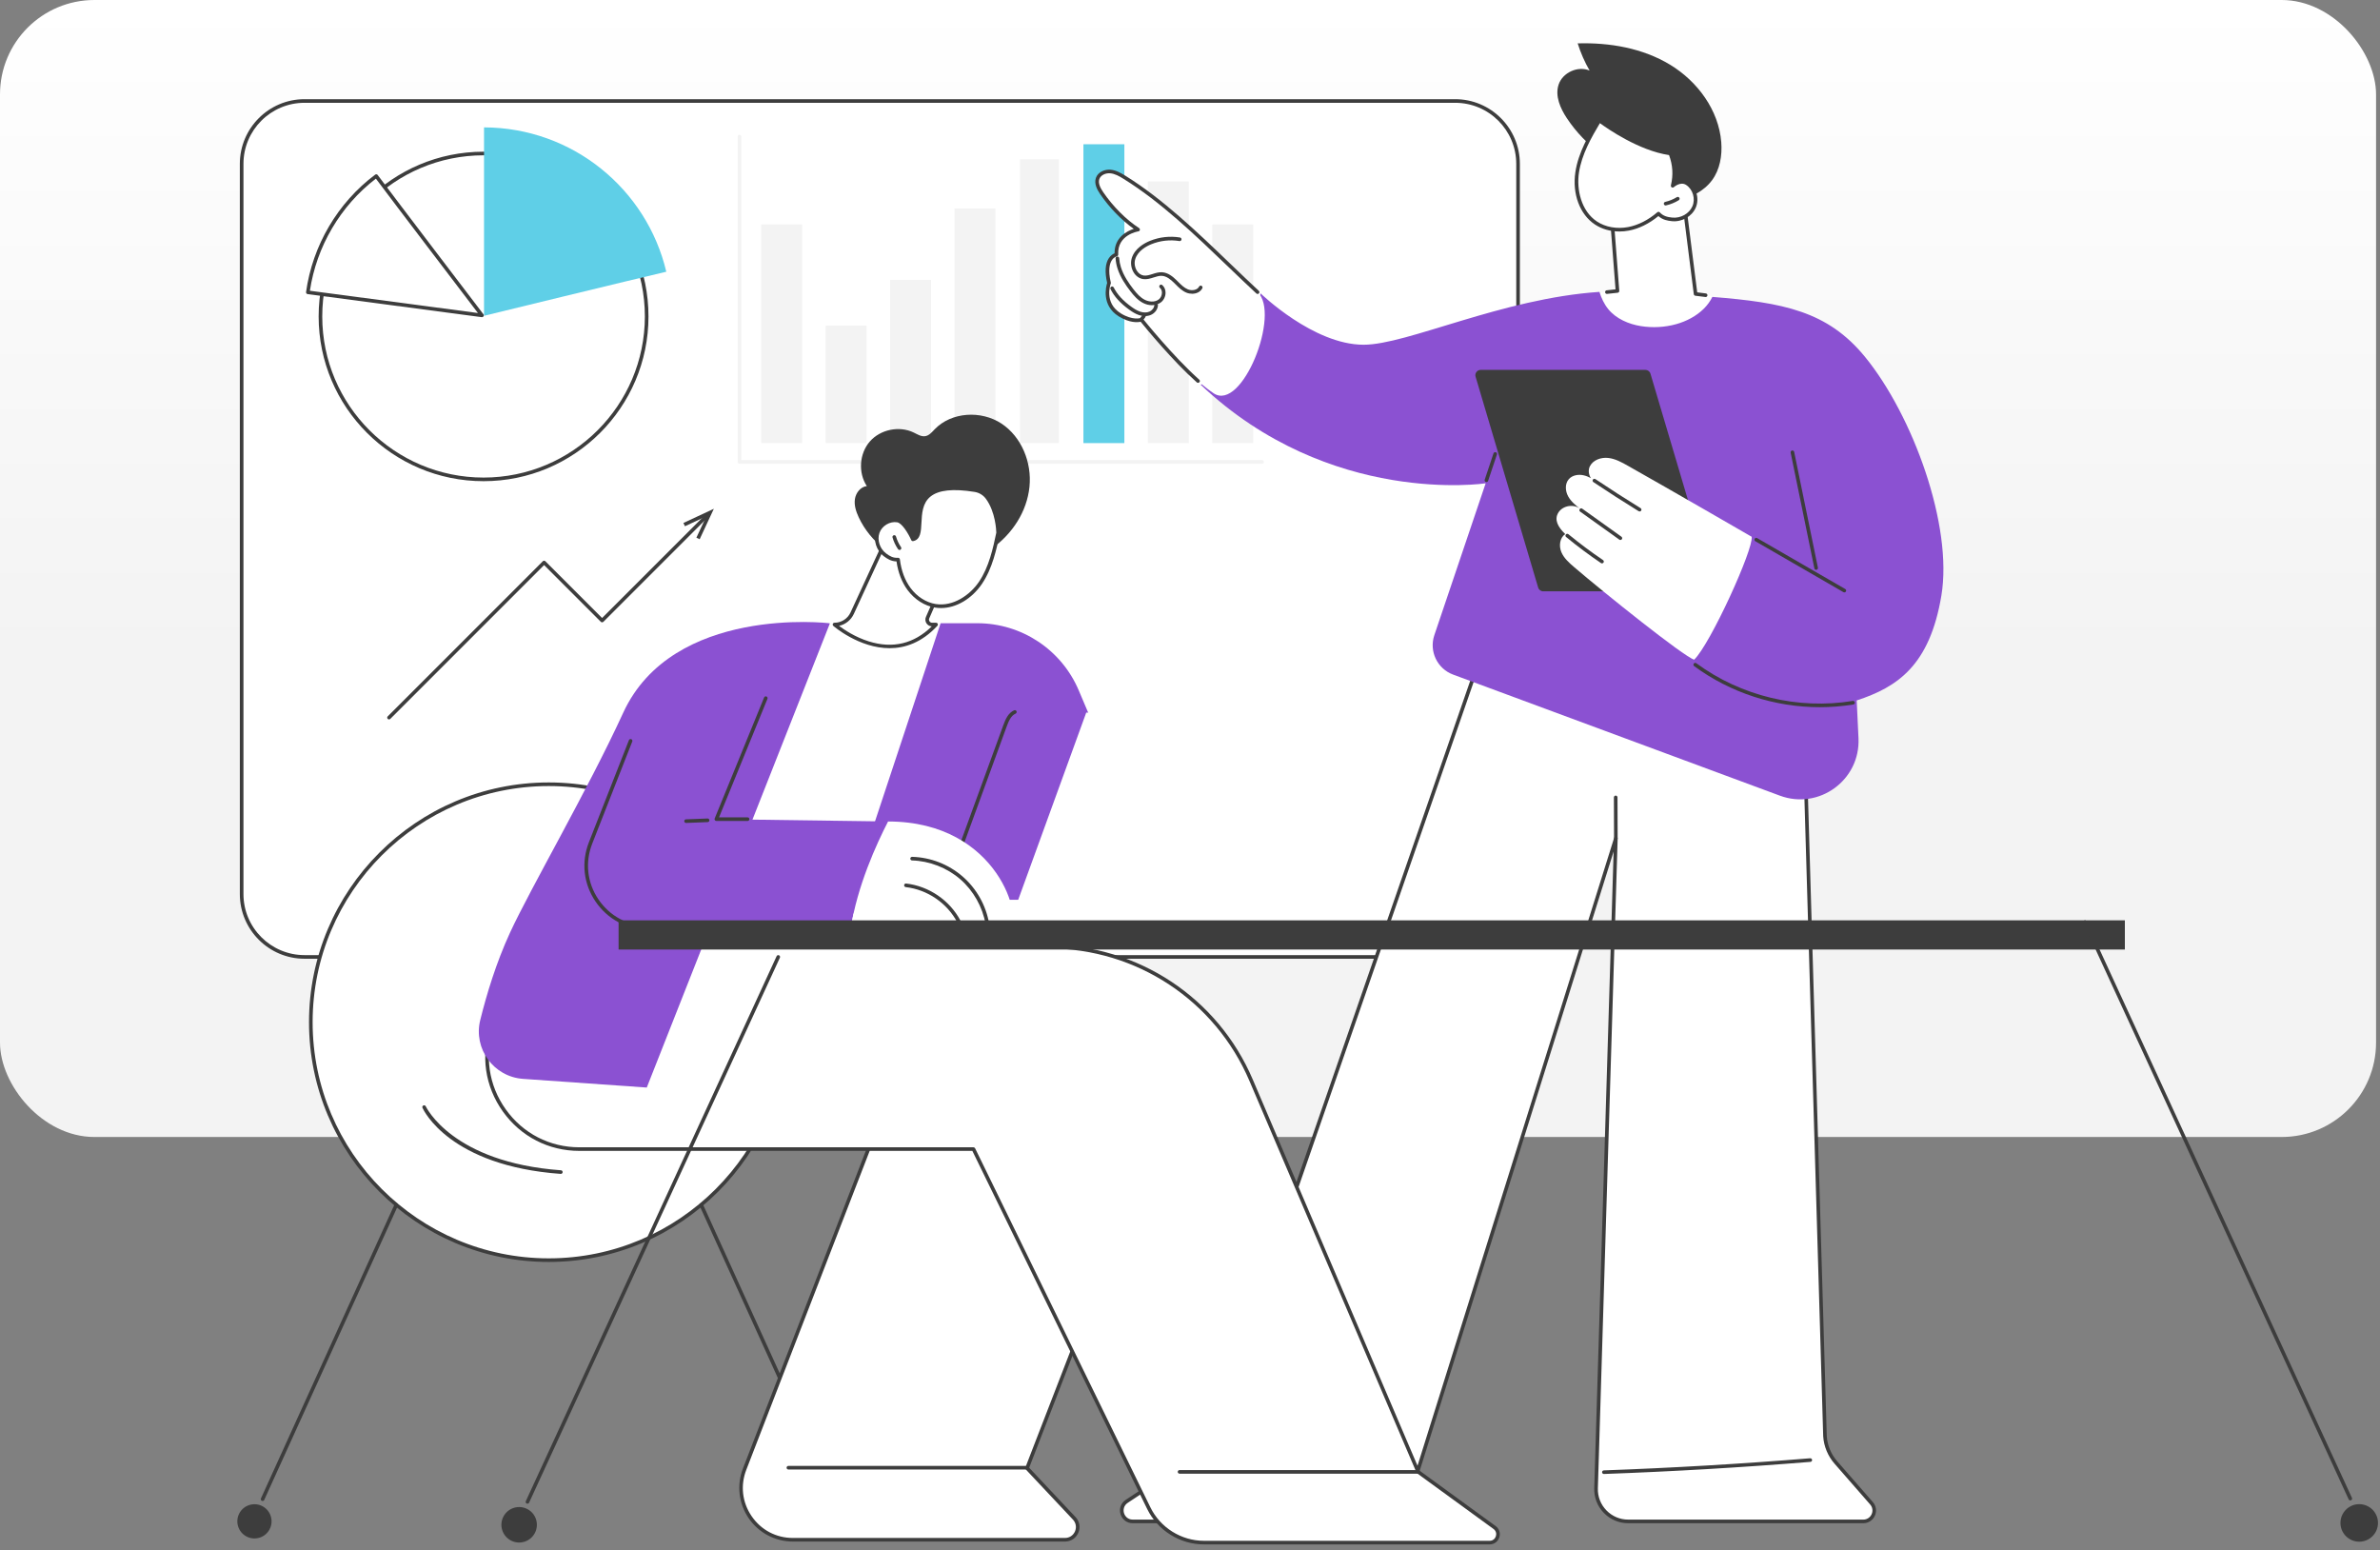 <svg width="605" height="394" viewBox="0 0 605 394" fill="none" xmlns="http://www.w3.org/2000/svg">
<rect x="0" y="0" width="605" height="394" fill="#808080" stroke="none"/>
<rect width="604" height="289" rx="24" fill="url(#paint0_linear_2070_1736)"/>
<path d="M369.907 25.669H77.41C68.583 25.669 61.427 32.825 61.427 41.653V227.248C61.427 236.075 68.583 243.231 77.41 243.231H369.907C378.735 243.231 385.891 236.075 385.891 227.248V41.653C385.891 32.825 378.735 25.669 369.907 25.669Z" fill="white"/>
<path d="M369.909 243.69H77.41C68.344 243.69 60.968 236.314 60.968 227.248V41.651C60.968 32.585 68.344 25.209 77.41 25.209H369.909C378.974 25.209 386.351 32.585 386.351 41.651V227.246C386.351 236.311 378.974 243.688 369.909 243.688V243.69ZM77.41 26.128C68.851 26.128 61.887 33.092 61.887 41.651V227.246C61.887 235.805 68.851 242.769 77.41 242.769H369.909C378.468 242.769 385.432 235.805 385.432 227.246V41.651C385.432 33.092 378.468 26.128 369.909 26.128H77.41Z" fill="#3D3D3D"/>
<path d="M122.921 121.846C145.821 121.846 164.385 103.304 164.385 80.431C164.385 57.559 145.821 39.017 122.921 39.017C100.021 39.017 81.457 57.559 81.457 80.431C81.457 103.304 100.021 121.846 122.921 121.846Z" fill="white"/>
<path d="M122.922 122.306C99.806 122.306 80.999 103.521 80.999 80.432C80.999 57.342 99.806 38.557 122.922 38.557C146.038 38.557 164.845 57.342 164.845 80.432C164.845 103.521 146.038 122.306 122.922 122.306ZM122.922 39.476C100.312 39.476 81.916 57.849 81.916 80.432C81.916 103.014 100.31 121.387 122.922 121.387C145.534 121.387 163.927 103.014 163.927 80.432C163.927 57.849 145.534 39.476 122.922 39.476Z" fill="#3D3D3D"/>
<path d="M169.373 69.068C164.412 48.075 145.56 32.441 123.04 32.377V80.269C123.04 80.269 161.648 70.849 169.373 69.068Z" fill="#5FCFE7"/>
<path d="M95.645 44.759C86.009 51.974 79.862 62.713 78.259 74.297C89.109 75.746 122.527 80.16 122.527 80.16C122.527 80.16 100.053 50.693 95.645 44.757V44.759Z" fill="white"/>
<path d="M122.527 80.621C122.508 80.621 122.488 80.621 122.467 80.617C122.133 80.573 88.923 76.186 78.196 74.754C78.075 74.737 77.965 74.675 77.892 74.577C77.819 74.479 77.785 74.356 77.802 74.237C79.441 62.403 85.844 51.525 95.368 44.392C95.466 44.319 95.587 44.29 95.71 44.305C95.831 44.322 95.939 44.388 96.012 44.484C100.368 50.349 122.667 79.587 122.89 79.883C123.003 80.031 123.015 80.231 122.921 80.392C122.838 80.534 122.686 80.621 122.523 80.621H122.527ZM78.778 73.903C88.79 75.24 115.724 78.799 121.491 79.562C117.803 74.725 100.003 51.371 95.552 45.406C86.544 52.301 80.458 62.642 78.776 73.906L78.778 73.903Z" fill="#3D3D3D"/>
<path d="M320.816 117.865H187.981C187.727 117.865 187.522 117.659 187.522 117.407V34.708C187.522 34.453 187.729 34.249 187.981 34.249C188.233 34.249 188.44 34.453 188.44 34.708V116.948H320.816C321.07 116.948 321.274 117.154 321.274 117.407C321.274 117.659 321.07 117.865 320.816 117.865Z" fill="#F3F3F3"/>
<path d="M203.911 57.057H193.505V112.628H203.911V57.057Z" fill="#F3F3F3"/>
<path d="M220.29 82.769H209.884V112.626H220.29V82.769Z" fill="#F3F3F3"/>
<path d="M236.672 71.149H226.266V112.626H236.672V71.149Z" fill="#F3F3F3"/>
<path d="M253.054 52.974H242.647V112.626H253.054V52.974Z" fill="#F3F3F3"/>
<path d="M269.173 40.496H259.29V112.626H269.173V40.496Z" fill="#F3F3F3"/>
<path d="M285.815 36.666H275.409V112.626H285.815V36.666Z" fill="#5FCFE7"/>
<path d="M302.197 46.129H291.791V112.628H302.197V46.129Z" fill="#F3F3F3"/>
<path d="M318.579 57.057H308.173V112.628H318.579V57.057Z" fill="#F3F3F3"/>
<path d="M163.289 160.956H81.762V194.395H163.289V160.956Z" fill="white"/>
<path d="M98.889 182.861C98.773 182.861 98.654 182.815 98.564 182.725C98.385 182.546 98.385 182.256 98.564 182.077L137.983 142.658C138.162 142.479 138.452 142.479 138.631 142.658L153.053 157.08L179.303 130.83C179.483 130.65 179.772 130.65 179.952 130.83C180.131 131.009 180.131 131.299 179.952 131.478L153.379 158.051C153.205 158.224 152.901 158.224 152.73 158.051L138.308 143.63L99.215 182.723C99.125 182.813 99.008 182.859 98.889 182.859V182.861Z" fill="#3D3D3D"/>
<path d="M177.855 137.058L177.023 136.67L179.565 131.218L174.112 133.759L173.725 132.927L181.462 129.318L177.855 137.058Z" fill="#3D3D3D"/>
<path d="M457.639 151.932L463.911 365.057C464.075 367.52 465.045 369.861 466.669 371.721L475.739 382.102C477.309 383.899 476.033 386.708 473.646 386.708H413.89C409.278 386.708 405.577 382.894 405.719 378.285L410.75 213.095L358.175 380.976C357.107 384.387 353.946 386.708 350.373 386.708H287.94C285.186 386.708 284.11 383.13 286.407 381.612L303.327 370.433C305.324 369.113 306.851 367.19 307.683 364.945L381.787 151.213L457.639 151.932Z" fill="white"/>
<path d="M473.648 387.167H413.892C411.536 387.167 409.335 386.235 407.694 384.544C406.053 382.853 405.19 380.624 405.26 378.27L410.189 216.421L358.613 381.112C357.479 384.734 354.168 387.167 350.373 387.167H287.94C286.477 387.167 285.261 386.262 284.84 384.861C284.419 383.46 284.936 382.036 286.156 381.229L303.075 370.049C305.006 368.773 306.449 366.953 307.254 364.784L381.354 151.061C381.419 150.875 381.592 150.752 381.788 150.752H381.792L457.644 151.471C457.89 151.473 458.09 151.669 458.098 151.917L464.37 365.043C464.526 367.374 465.465 369.644 467.014 371.417L476.083 381.798C476.93 382.767 477.126 384.096 476.594 385.267C476.063 386.439 474.932 387.167 473.646 387.167H473.648ZM410.752 212.637C410.777 212.637 410.804 212.639 410.83 212.643C411.057 212.68 411.219 212.88 411.213 213.11L406.182 378.299C406.117 380.403 406.889 382.394 408.357 383.906C409.822 385.417 411.791 386.249 413.897 386.249H473.652C474.574 386.249 475.383 385.728 475.764 384.89C476.146 384.052 476.006 383.099 475.4 382.405L466.33 372.023C464.649 370.099 463.63 367.637 463.459 365.089L457.198 152.387L382.117 151.676L308.121 365.095C307.245 367.457 305.679 369.432 303.586 370.814L286.666 381.994C285.605 382.697 285.495 383.835 285.724 384.596C285.953 385.357 286.673 386.247 287.944 386.247H350.377C353.768 386.247 356.728 384.073 357.742 380.837L410.317 212.955C410.377 212.762 410.556 212.634 410.754 212.634L410.752 212.637Z" fill="#3D3D3D"/>
<path d="M410.752 213.554C410.5 213.554 410.294 213.349 410.294 213.097L410.254 202.681C410.254 202.426 410.458 202.22 410.711 202.22C410.963 202.22 411.169 202.424 411.169 202.676L411.209 213.093C411.209 213.347 411.005 213.554 410.752 213.554Z" fill="#3D3D3D"/>
<path d="M407.71 374.657C407.464 374.657 407.262 374.461 407.251 374.215C407.241 373.96 407.441 373.748 407.693 373.739C425.12 373.112 442.765 372.078 460.143 370.66C460.389 370.643 460.619 370.827 460.637 371.081C460.656 371.335 460.471 371.556 460.216 371.575C442.825 372.991 425.166 374.029 407.725 374.655C407.718 374.655 407.714 374.655 407.708 374.655L407.71 374.657Z" fill="#3D3D3D"/>
<path d="M357.864 373.758H357.858C341.447 373.525 324.907 372.107 308.694 369.546C308.444 369.507 308.273 369.271 308.312 369.021C308.352 368.771 308.588 368.6 308.838 368.639C325.007 371.194 341.503 372.607 357.873 372.841C358.127 372.845 358.329 373.053 358.325 373.306C358.321 373.556 358.116 373.758 357.866 373.758H357.864Z" fill="#3D3D3D"/>
<path d="M398.33 30.094C396.635 27.546 395.236 24.395 396.207 21.493C397.231 18.428 401.096 16.679 404.076 17.932C402.821 15.747 401.803 13.428 401.048 11.024C409.201 10.789 417.587 12.23 424.559 16.462C431.531 20.695 436.9 27.994 437.546 36.126C437.815 39.508 437.221 43.079 435.205 45.808C433.089 48.675 429.657 50.297 426.2 51.163C421.698 52.286 416.736 52.255 412.635 50.085C409.866 48.621 407.608 46.067 406.63 43.077C406.382 42.318 406.217 41.53 406.155 40.731C406.109 40.156 406.401 39.097 406.18 38.59C405.917 37.99 404.797 37.389 404.303 36.951C403.601 36.328 402.921 35.675 402.27 34.998C400.815 33.484 399.495 31.841 398.332 30.092L398.33 30.094Z" fill="#3D3D3D"/>
<path d="M405.854 30.511C405.735 30.511 405.619 30.465 405.529 30.375C403.73 28.559 402.395 26.301 401.676 23.847C401.605 23.603 401.743 23.349 401.987 23.278C402.235 23.205 402.485 23.347 402.556 23.589C403.233 25.897 404.486 28.021 406.181 29.729C406.361 29.908 406.359 30.2 406.179 30.377C406.09 30.467 405.973 30.511 405.856 30.511H405.854Z" fill="#3D3D3D"/>
<path d="M406.605 74.45L411.167 73.954L409.964 58.383C409.964 58.383 413.752 39.405 428.347 53.577L431.02 74.719L435.311 75.259C435.311 75.259 433.572 85.119 421.321 85.094C410.915 85.071 406.42 81.56 406.603 74.452L406.605 74.45Z" fill="white"/>
<path d="M433.574 75.496C433.555 75.496 433.536 75.496 433.516 75.492L430.963 75.171C430.755 75.146 430.592 74.981 430.565 74.773L427.913 53.792C423.662 49.699 419.98 48.097 416.961 49.038C412.274 50.495 410.587 57.68 410.426 58.41L411.623 73.916C411.642 74.164 411.463 74.381 411.214 74.408L408.527 74.7C408.268 74.723 408.047 74.546 408.02 74.293C407.993 74.041 408.175 73.814 408.427 73.787L410.672 73.543L409.505 58.416C409.501 58.374 409.505 58.333 409.513 58.291C409.582 57.947 411.256 49.851 416.688 48.162C420.078 47.107 424.108 48.819 428.668 53.245C428.743 53.318 428.791 53.414 428.803 53.519L431.433 74.306L433.632 74.583C433.885 74.614 434.062 74.844 434.03 75.096C434.001 75.328 433.803 75.499 433.576 75.499L433.574 75.496Z" fill="#3D3D3D"/>
<path d="M421.591 54.3C419.404 56.175 416.802 57.626 413.971 58.162C411.141 58.697 408.077 58.262 405.677 56.669C401.661 54.004 400.204 48.598 400.913 43.83C401.621 39.063 404.098 34.768 406.565 30.625C406.565 30.625 415.968 37.833 424.604 38.996C425.703 41.799 425.832 44.534 425.194 47.215C425.194 47.215 427.113 45.472 428.874 46.623C430.778 47.866 431.545 50.547 430.628 52.626C429.71 54.707 427.329 55.983 425.067 55.76C423.789 55.633 422.617 55.387 421.587 54.298L421.591 54.3Z" fill="white"/>
<path d="M411.657 58.841C409.378 58.841 407.191 58.226 405.425 57.053C401.586 54.507 399.639 49.29 400.46 43.765C401.209 38.73 403.961 34.107 406.171 30.394C406.238 30.281 406.35 30.202 406.48 30.177C406.609 30.154 406.742 30.183 406.844 30.262C406.938 30.333 416.252 37.41 424.667 38.542C424.832 38.565 424.971 38.673 425.032 38.83C425.978 41.242 426.256 43.723 425.86 46.219C426.683 45.794 427.917 45.45 429.125 46.24C431.224 47.61 432.069 50.497 431.047 52.812C430.067 55.032 427.538 56.465 425.021 56.218C423.925 56.11 422.676 55.908 421.564 54.92C419.219 56.85 416.629 58.126 414.052 58.614C413.25 58.766 412.445 58.841 411.652 58.841H411.657ZM406.701 31.301C404.58 34.868 402.061 39.236 401.369 43.9C400.738 48.141 401.905 53.617 405.931 56.289C408.116 57.739 411.014 58.26 413.885 57.714C416.423 57.232 418.985 55.933 421.291 53.954C421.477 53.794 421.754 53.808 421.923 53.988C422.795 54.911 423.791 55.176 425.115 55.307C427.238 55.516 429.385 54.315 430.209 52.445C431.041 50.562 430.33 48.125 428.624 47.011C427.188 46.073 425.572 47.499 425.503 47.56C425.355 47.693 425.134 47.716 424.961 47.614C424.788 47.512 424.702 47.309 424.748 47.113C425.374 44.48 425.217 41.959 424.273 39.418C416.619 38.281 408.608 32.7 406.698 31.303L406.701 31.301Z" fill="#3D3D3D"/>
<path d="M423.401 52.222C423.193 52.222 423.003 52.078 422.955 51.865C422.899 51.617 423.051 51.371 423.299 51.315C424.346 51.073 425.342 50.668 426.26 50.11C426.477 49.978 426.758 50.047 426.892 50.264C427.023 50.481 426.954 50.764 426.737 50.896C425.736 51.504 424.648 51.947 423.508 52.211C423.472 52.22 423.437 52.224 423.403 52.224L423.401 52.222Z" fill="#3D3D3D"/>
<path d="M377.657 122.845C377.657 122.845 338.086 128.866 305.227 97.796C313.07 93.305 317.889 85.263 320.449 74.573C320.449 74.573 333.839 87.617 346.628 87.625C357.727 87.631 381.725 75.857 406.578 74.191C407.068 75.761 407.77 77.281 408.813 78.564C410.825 81.038 414.036 82.4 417.12 82.89C420.08 83.361 423.193 83.201 426.085 82.394C428.685 81.67 431.218 80.355 433.139 78.439C434.023 77.559 434.744 76.556 435.288 75.467C453.25 76.896 464.559 79.072 474.048 90.659C486.277 105.587 496.468 133.672 493.499 151.403C490.53 169.133 482.38 174.621 471.976 178.036L472.43 187.625C472.935 198.248 462.428 205.936 452.456 202.241L369.39 171.469C365.349 169.972 363.231 165.533 364.611 161.45L377.655 122.847L377.657 122.845Z" fill="#8B51D2"/>
<path d="M377.85 122.534C377.803 122.534 377.752 122.526 377.705 122.511C377.465 122.432 377.333 122.171 377.415 121.931L379.65 115.241C379.731 115.001 379.992 114.87 380.229 114.951C380.469 115.032 380.601 115.291 380.519 115.53L378.284 122.221C378.22 122.413 378.04 122.536 377.848 122.536L377.85 122.534Z" fill="#3D3D3D"/>
<path d="M319.682 74.264C308.665 64.202 298.538 52.935 285.853 45.077C284.735 44.385 283.551 43.705 282.242 43.594C280.932 43.484 279.469 44.111 279.024 45.348C278.574 46.601 279.277 47.954 280.023 49.055C282.369 52.514 285.792 56.092 289.303 58.36C289.303 58.36 283.495 59.25 283.793 64.719C283.793 64.719 280.365 65.328 281.918 71.94C281.918 71.94 279.975 77.115 284.606 80.009C287.936 82.089 290.129 81.264 290.129 81.264C290.129 81.264 301.267 95.202 308.523 99.979C315.779 104.755 325.618 79.683 319.686 74.266L319.682 74.264Z" fill="white"/>
<path d="M304.545 97.308C304.436 97.308 304.328 97.27 304.24 97.193C298.121 91.76 291.182 83.294 289.958 81.783C289.187 81.95 287.135 82.129 284.362 80.396C279.906 77.611 281.166 72.794 281.441 71.915C280.807 69.135 280.949 67.023 281.864 65.632C282.348 64.897 282.94 64.548 283.324 64.388C283.282 60.316 286.503 58.725 288.207 58.168C285.11 55.979 281.962 52.731 279.644 49.309C278.935 48.262 278.053 46.697 278.593 45.189C279.135 43.68 280.867 43.014 282.281 43.133C283.682 43.252 284.933 43.963 286.095 44.682C295.577 50.558 304.405 59.033 312.943 67.23C315.38 69.569 317.682 71.781 319.994 73.924C320.18 74.097 320.19 74.387 320.019 74.573C319.846 74.758 319.554 74.769 319.371 74.596C317.055 72.446 314.751 70.234 312.309 67.891C303.807 59.726 295.014 51.286 285.613 45.462C284.502 44.774 283.405 44.149 282.204 44.047C281.153 43.959 279.837 44.437 279.458 45.498C279.058 46.611 279.806 47.91 280.405 48.792C282.869 52.43 286.291 55.862 289.554 57.97C289.714 58.072 289.793 58.264 289.754 58.452C289.714 58.637 289.564 58.781 289.374 58.81C289.153 58.846 283.98 59.711 284.251 64.69C284.264 64.921 284.101 65.126 283.874 65.168C283.849 65.172 283.155 65.322 282.615 66.164C282.087 66.986 281.616 68.635 282.367 71.829C282.387 71.917 282.381 72.01 282.35 72.094C282.277 72.292 280.603 76.958 284.852 79.614C287.919 81.531 289.952 80.834 289.973 80.828C290.158 80.761 290.367 80.82 290.49 80.972C290.567 81.068 298.206 90.6 304.853 96.503C305.043 96.672 305.06 96.962 304.891 97.151C304.799 97.253 304.674 97.305 304.547 97.305L304.545 97.308Z" fill="#3D3D3D"/>
<path d="M292.827 77.573C292.082 77.573 291.301 77.385 290.569 77.008C289.234 76.32 288.223 75.155 287.333 73.997C286.194 72.521 284.793 70.526 284.061 68.195C283.801 67.363 283.64 66.519 283.584 65.685C283.567 65.432 283.759 65.213 284.011 65.197C284.247 65.19 284.483 65.372 284.499 65.624C284.549 66.387 284.695 67.159 284.935 67.92C285.623 70.113 286.966 72.019 288.058 73.437C289.015 74.677 289.879 75.62 290.988 76.191C292.012 76.716 293.504 76.902 294.539 76.126C295.029 75.759 295.348 75.117 295.366 74.452C295.381 73.912 295.197 73.451 294.847 73.155C294.653 72.993 294.628 72.703 294.793 72.509C294.956 72.315 295.245 72.29 295.439 72.454C296 72.928 296.309 73.666 296.286 74.479C296.259 75.417 295.802 76.331 295.091 76.862C294.461 77.333 293.667 77.571 292.829 77.571L292.827 77.573Z" fill="#3D3D3D"/>
<path d="M303.027 74.663C302.532 74.663 302.038 74.567 301.6 74.388C300.479 73.927 299.63 73.076 298.811 72.254C298.677 72.121 298.544 71.988 298.412 71.856C297.622 71.083 296.563 70.184 295.358 70.111C294.672 70.07 293.992 70.288 293.269 70.518C292.424 70.785 291.553 71.064 290.619 70.937C289.655 70.805 288.805 70.23 288.223 69.317C287.525 68.216 287.324 66.784 287.704 65.583C288.486 63.106 290.925 61.792 292.31 61.229C294.732 60.243 297.378 59.945 299.957 60.366C300.208 60.408 300.379 60.643 300.337 60.893C300.295 61.144 300.057 61.31 299.809 61.273C297.395 60.877 294.92 61.158 292.656 62.08C291.421 62.582 289.249 63.742 288.582 65.86C288.281 66.811 288.442 67.947 288.999 68.827C289.432 69.509 290.05 69.936 290.742 70.03C291.469 70.128 292.207 69.894 292.989 69.646C293.761 69.402 294.553 69.144 295.412 69.2C296.92 69.29 298.15 70.32 299.055 71.206C299.19 71.339 299.326 71.475 299.461 71.61C300.251 72.405 301 73.153 301.951 73.543C302.951 73.954 304.344 73.772 304.818 72.847C304.934 72.621 305.209 72.532 305.435 72.647C305.66 72.761 305.75 73.038 305.635 73.264C305.139 74.233 304.084 74.667 303.027 74.667V74.663Z" fill="#3D3D3D"/>
<path d="M291.063 80.342C290.577 80.342 290.073 80.261 289.568 80.096C288.609 79.785 287.767 79.231 287.07 78.728C284.795 77.089 283.232 75.371 282.289 73.476C282.177 73.249 282.268 72.974 282.496 72.861C282.723 72.749 282.998 72.84 283.111 73.067C283.984 74.825 285.456 76.433 287.606 77.982C288.246 78.443 289.011 78.951 289.849 79.222C290.694 79.496 291.524 79.491 292.185 79.206C292.898 78.899 293.411 78.213 293.436 77.538C293.446 77.283 293.661 77.075 293.911 77.096C294.165 77.106 294.361 77.319 294.353 77.571C294.316 78.605 293.588 79.6 292.545 80.048C292.093 80.242 291.588 80.34 291.059 80.34L291.063 80.342Z" fill="#3D3D3D"/>
<path d="M290.266 81.47C290.15 81.47 290.031 81.424 289.941 81.335C289.762 81.155 289.762 80.865 289.941 80.686C290.181 80.446 290.381 80.154 290.514 79.842C290.615 79.608 290.886 79.502 291.119 79.604C291.353 79.704 291.459 79.975 291.357 80.209C291.175 80.626 290.911 81.013 290.59 81.335C290.5 81.424 290.383 81.47 290.264 81.47H290.266Z" fill="#3D3D3D"/>
<path d="M376.389 94.015H418.254C418.852 94.015 419.38 94.409 419.549 94.983L435.455 148.571C435.711 149.436 435.063 150.306 434.16 150.306H392.296C391.697 150.306 391.17 149.912 391.001 149.338L375.097 95.75C374.84 94.885 375.489 94.015 376.391 94.015H376.389Z" fill="#3D3D3D"/>
<path d="M397.888 135.751C396.088 134.018 394.99 132.133 396.138 130.288C397.287 128.443 400.175 128.011 401.812 129.441C400.598 128.486 399.353 127.494 398.615 126.137C397.877 124.781 397.777 122.953 398.795 121.792C399.689 120.772 401.222 120.516 402.546 120.81C403.2 120.955 403.815 121.212 404.407 121.523C403.832 120.659 403.676 119.44 404.161 118.495C404.993 116.884 407.022 116.195 408.826 116.4C410.627 116.602 412.262 117.513 413.84 118.406C424.402 124.352 445.275 136.432 445.275 136.432C445.824 139.437 434.825 163.633 430.664 167.676C427.97 166.867 407.791 150.7 400.144 144.141C398.861 143.042 397.542 141.876 396.891 140.317C396.241 138.757 396.48 136.689 397.886 135.748L397.888 135.751Z" fill="white"/>
<path d="M416.798 130.008C416.717 130.008 416.634 129.985 416.559 129.94C412.691 127.559 408.817 125.069 405.043 122.54C404.833 122.398 404.776 122.113 404.918 121.904C405.06 121.693 405.346 121.637 405.554 121.779C409.317 124.302 413.181 126.785 417.038 129.16C417.253 129.293 417.322 129.575 417.188 129.792C417.103 129.933 416.951 130.01 416.796 130.01L416.798 130.008Z" fill="#3D3D3D"/>
<path d="M411.907 137.254C411.815 137.254 411.722 137.227 411.64 137.168L401.67 130.04C401.463 129.892 401.416 129.606 401.564 129.4C401.712 129.193 401.997 129.145 402.204 129.293L412.174 136.422C412.38 136.57 412.428 136.856 412.28 137.062C412.191 137.187 412.049 137.254 411.907 137.254Z" fill="#3D3D3D"/>
<path d="M407.233 143.198C407.145 143.198 407.055 143.173 406.976 143.119C403.932 141.059 400.946 138.83 398.104 136.495C397.908 136.334 397.879 136.045 398.042 135.849C398.202 135.653 398.492 135.623 398.688 135.786C401.507 138.102 404.47 140.315 407.491 142.358C407.702 142.5 407.756 142.785 407.614 142.996C407.524 143.127 407.381 143.198 407.233 143.198Z" fill="#3D3D3D"/>
<path d="M462.599 179.754C451.198 179.754 439.906 176.12 430.657 169.315C430.453 169.165 430.409 168.877 430.559 168.673C430.709 168.468 430.997 168.427 431.201 168.575C442.558 176.931 457.053 180.428 470.974 178.161C471.225 178.124 471.46 178.291 471.502 178.541C471.544 178.791 471.373 179.027 471.122 179.068C468.295 179.527 465.443 179.754 462.599 179.754Z" fill="#3D3D3D"/>
<path d="M468.84 150.577C468.763 150.577 468.684 150.558 468.611 150.517L446.21 137.573C445.991 137.446 445.914 137.164 446.041 136.945C446.168 136.724 446.45 136.649 446.668 136.776L469.07 149.72C469.289 149.847 469.366 150.129 469.238 150.348C469.153 150.496 468.999 150.577 468.84 150.577Z" fill="#3D3D3D"/>
<path d="M461.664 144.833C461.451 144.833 461.259 144.683 461.215 144.466L455.186 115.051C455.133 114.803 455.294 114.559 455.542 114.509C455.792 114.459 456.032 114.617 456.084 114.865L462.114 144.28C462.166 144.528 462.006 144.772 461.757 144.822C461.726 144.829 461.695 144.833 461.664 144.833Z" fill="#3D3D3D"/>
<path d="M139.491 320.301C172.894 320.301 199.972 293.223 199.972 259.82C199.972 226.417 172.894 199.339 139.491 199.339C106.088 199.339 79.01 226.417 79.01 259.82C79.01 293.223 106.088 320.301 139.491 320.301Z" fill="white"/>
<path d="M139.491 320.76C105.889 320.76 78.551 293.422 78.551 259.82C78.551 226.218 105.887 198.88 139.491 198.88C173.095 198.88 200.431 226.216 200.431 259.82C200.431 293.424 173.093 320.76 139.491 320.76ZM139.491 199.799C106.396 199.799 79.47 226.725 79.47 259.82C79.47 292.915 106.396 319.843 139.491 319.843C172.586 319.843 199.513 292.917 199.513 259.82C199.513 226.723 172.588 199.799 139.491 199.799Z" fill="#3D3D3D"/>
<path d="M142.567 298.378C142.556 298.378 142.544 298.378 142.533 298.378C114.307 296.334 107.664 282.192 107.395 281.589C107.293 281.358 107.395 281.087 107.626 280.983C107.858 280.878 108.129 280.983 108.233 281.212C108.298 281.354 114.97 295.459 142.6 297.46C142.852 297.479 143.042 297.698 143.025 297.95C143.009 298.192 142.806 298.376 142.569 298.376L142.567 298.378Z" fill="#3D3D3D"/>
<path d="M66.75 381.519C66.688 381.519 66.623 381.506 66.56 381.477C66.329 381.373 66.227 381.099 66.333 380.868L100.323 306.065C100.427 305.836 100.698 305.731 100.931 305.838C101.163 305.942 101.265 306.215 101.159 306.446L67.169 381.25C67.092 381.419 66.925 381.519 66.75 381.519Z" fill="#3D3D3D"/>
<path d="M66.347 390.709C68.566 389.79 69.62 387.246 68.701 385.026C67.782 382.807 65.237 381.753 63.018 382.673C60.799 383.592 59.745 386.136 60.664 388.355C61.584 390.574 64.128 391.628 66.347 390.709Z" fill="#3D3D3D"/>
<path d="M212.234 381.519C212.059 381.519 211.893 381.419 211.815 381.25L177.828 306.446C177.724 306.215 177.826 305.944 178.055 305.838C178.289 305.731 178.558 305.836 178.664 306.065L212.651 380.868C212.756 381.099 212.654 381.371 212.424 381.477C212.362 381.506 212.297 381.519 212.234 381.519Z" fill="#3D3D3D"/>
<path d="M215.286 390.936C217.624 390.384 219.072 388.041 218.52 385.704C217.968 383.366 215.625 381.918 213.288 382.47C210.95 383.021 209.502 385.364 210.054 387.702C210.606 390.04 212.948 391.487 215.286 390.936Z" fill="#3D3D3D"/>
<path d="M270.718 391.372H201.561C192.305 391.372 185.934 382.077 189.274 373.446L228.14 272.98H299.837L261.077 373.168L273.072 385.926C275.011 387.991 273.549 391.372 270.716 391.372H270.718Z" fill="white"/>
<path d="M270.72 391.831H201.564C197.066 391.831 192.861 389.617 190.319 385.905C187.775 382.194 187.227 377.474 188.849 373.279L227.716 272.813C227.784 272.636 227.953 272.52 228.143 272.52H299.839C299.992 272.52 300.133 272.595 300.219 272.72C300.304 272.845 300.323 273.003 300.269 273.145L261.613 373.062L273.408 385.609C274.434 386.7 274.701 388.23 274.107 389.602C273.512 390.976 272.213 391.829 270.718 391.829L270.72 391.831ZM228.458 273.441L189.704 373.612C188.167 377.584 188.668 381.875 191.074 385.388C193.482 388.902 197.304 390.916 201.561 390.916H270.718C271.842 390.916 272.818 390.273 273.264 389.243C273.71 388.211 273.508 387.063 272.739 386.243L260.744 373.485C260.623 373.356 260.587 373.17 260.65 373.006L299.168 273.443H228.456L228.458 273.441Z" fill="#3D3D3D"/>
<path d="M260.943 373.518H200.41C200.156 373.518 199.951 373.312 199.951 373.06C199.951 372.807 200.158 372.601 200.41 372.601H260.943C261.198 372.601 261.402 372.805 261.402 373.06C261.402 373.314 261.198 373.518 260.943 373.518Z" fill="#3D3D3D"/>
<path d="M132.127 240.63L125.113 260.99C119.867 276.214 131.178 292.075 147.281 292.075H247.462L292.025 383.345C294.639 388.697 300.075 392.094 306.032 392.094H378.669C380.722 392.094 381.579 389.464 379.918 388.255L360.5 374.117L318.037 274.569C309.257 253.986 289.039 240.63 266.663 240.63H132.127Z" fill="white"/>
<path d="M378.668 392.552H306.031C299.943 392.552 294.282 389.018 291.611 383.545L247.174 292.533H147.28C139.455 292.533 132.36 288.878 127.817 282.509C123.273 276.137 122.129 268.239 124.677 260.839L131.69 240.479C131.755 240.294 131.928 240.171 132.124 240.171H266.66C289.259 240.171 309.59 253.602 318.457 274.39L360.872 373.821L380.188 387.884C381.107 388.555 381.474 389.688 381.122 390.77C380.769 391.852 379.806 392.552 378.668 392.552ZM132.454 241.09L125.546 261.142C123.094 268.256 124.195 275.851 128.565 281.977C132.935 288.105 139.757 291.618 147.282 291.618H247.464C247.639 291.618 247.799 291.718 247.876 291.877L292.439 383.145C294.958 388.303 300.293 391.635 306.033 391.635H378.67C379.56 391.635 380.071 391.041 380.25 390.486C380.43 389.931 380.367 389.152 379.648 388.628L360.23 374.49C360.164 374.442 360.111 374.375 360.078 374.298L317.613 274.75C308.892 254.303 288.89 241.09 266.66 241.09H132.454Z" fill="#3D3D3D"/>
<path d="M360.502 374.576H299.841C299.587 374.576 299.383 374.369 299.383 374.117C299.383 373.865 299.587 373.658 299.841 373.658H360.502C360.757 373.658 360.961 373.863 360.961 374.117C360.961 374.371 360.757 374.576 360.502 374.576Z" fill="#3D3D3D"/>
<path d="M237.177 174.627L239.762 158.441H210.962L174.404 232.058L219.102 230.547L237.177 174.627Z" fill="white"/>
<path d="M174.403 232.517C174.247 232.517 174.101 232.438 174.018 232.306C173.93 232.171 173.92 231.998 173.993 231.854L210.551 158.237C210.628 158.081 210.789 157.983 210.962 157.983H239.762C239.897 157.983 240.024 158.041 240.112 158.143C240.199 158.245 240.237 158.381 240.216 158.514L237.629 174.7C237.625 174.723 237.62 174.746 237.612 174.769L219.539 230.688C219.481 230.872 219.312 230.999 219.118 231.005L174.418 232.517C174.418 232.517 174.408 232.517 174.401 232.517H174.403ZM211.247 158.902L175.156 231.574L218.766 230.1L236.728 174.521L239.224 158.902H211.245H211.247Z" fill="white"/>
<path d="M239.109 158.412H248.444C259.677 158.412 269.823 165.128 274.212 175.467L298.291 232.2H214.671L239.109 158.412Z" fill="#8B51D2"/>
<path d="M242.708 219.938C242.656 219.938 242.601 219.93 242.551 219.911C242.314 219.823 242.191 219.561 242.278 219.323L255.032 184.36C255.603 182.796 256.285 181.213 257.793 180.546C258.024 180.442 258.295 180.546 258.399 180.78C258.502 181.011 258.399 181.282 258.166 181.387C256.988 181.908 256.4 183.298 255.897 184.675L243.144 219.638C243.075 219.823 242.9 219.94 242.712 219.94L242.708 219.938Z" fill="#3D3D3D"/>
<path d="M210.962 158.441L164.41 276.429L132.965 274.225C125.482 273.702 120.277 266.556 122.079 259.276C123.705 252.704 126.143 244.662 129.635 237.087C134.847 225.784 149.344 200.933 158.41 181.189C170.982 153.804 210.547 158.333 210.96 158.441H210.962Z" fill="#8B51D2"/>
<path d="M315.599 235.163H256.481L276.124 181.124H335.242L315.599 235.163Z" fill="white"/>
<path d="M238.611 228.708H318.16L315.6 235.634H235.63L238.611 228.708Z" fill="white"/>
<path d="M182.097 208.21L194.661 177.452L160.297 188.305L150.126 214.248C146.081 224.567 153.641 235.734 164.723 235.811C180.888 235.924 200.991 236.042 216.262 236.026C217.884 225.238 222.842 214.438 225.747 208.802C203.46 208.479 182.097 208.208 182.097 208.208V208.21Z" fill="#8B51D2"/>
<path d="M190.037 208.671H182.097C181.945 208.671 181.801 208.594 181.716 208.468C181.63 208.343 181.614 208.181 181.672 208.039L194.236 177.281C194.332 177.046 194.599 176.935 194.835 177.029C195.07 177.125 195.183 177.394 195.087 177.627L182.781 207.753H190.037C190.291 207.753 190.496 207.96 190.496 208.212C190.496 208.464 190.289 208.671 190.037 208.671Z" fill="#3D3D3D"/>
<path d="M213.429 236.489C197.965 236.489 178.409 236.368 164.722 236.272C159.286 236.234 154.422 233.632 151.373 229.131C148.325 224.629 147.716 219.144 149.699 214.083L159.87 188.14C159.961 187.902 160.228 187.787 160.464 187.879C160.7 187.971 160.816 188.238 160.725 188.473L150.554 214.417C148.682 219.194 149.257 224.367 152.132 228.616C155.008 232.863 159.599 235.319 164.726 235.354C179.264 235.455 200.423 235.584 216.26 235.569C216.515 235.569 216.719 235.774 216.719 236.028C216.719 236.282 216.515 236.487 216.26 236.487C215.333 236.487 214.388 236.487 213.427 236.487L213.429 236.489Z" fill="#3D3D3D"/>
<path d="M225.749 208.804C222.845 214.44 217.887 225.24 216.265 236.028C228.8 236.015 255.312 235.909 256.482 235.634C260.256 234.744 254.282 208.804 225.749 208.804Z" fill="white"/>
<path d="M174.401 209.175C174.155 209.175 173.953 208.981 173.943 208.733C173.932 208.479 174.13 208.266 174.383 208.256L179.856 208.043C180.106 208.037 180.323 208.231 180.333 208.483C180.344 208.737 180.146 208.95 179.893 208.961L174.42 209.173C174.42 209.173 174.408 209.173 174.401 209.173V209.175Z" fill="#3D3D3D"/>
<path d="M250.98 235.265C250.761 235.265 250.567 235.108 250.527 234.883C249.772 230.522 247.42 226.36 244.074 223.462C240.728 220.564 236.272 218.831 231.848 218.706C231.593 218.7 231.395 218.487 231.402 218.235C231.408 217.982 231.614 217.782 231.873 217.788C236.574 217.922 241.12 219.69 244.675 222.767C248.229 225.847 250.629 230.094 251.432 234.727C251.476 234.977 251.307 235.215 251.059 235.259C251.032 235.263 251.007 235.265 250.98 235.265Z" fill="#3D3D3D"/>
<path d="M243.746 234.675C243.582 234.675 243.423 234.585 243.34 234.431C240.756 229.537 235.736 226.11 230.238 225.484C229.985 225.455 229.804 225.228 229.833 224.977C229.862 224.725 230.083 224.537 230.34 224.573C236.136 225.23 241.428 228.843 244.153 234.003C244.272 234.228 244.184 234.506 243.961 234.625C243.892 234.66 243.819 234.677 243.746 234.677V234.675Z" fill="#3D3D3D"/>
<path d="M261.696 123.701C262.322 117.58 259.703 111.041 254.564 107.657C249.424 104.273 241.881 104.676 237.607 109.102C236.908 109.826 236.212 110.689 235.219 110.86C234.187 111.037 233.218 110.401 232.275 109.945C228.608 108.168 223.81 109.14 221.125 112.205C218.439 115.27 218.106 120.155 220.349 123.555C218.752 123.728 217.557 125.265 217.322 126.854C217.086 128.443 217.614 130.048 218.295 131.503C221.239 137.798 227.346 142.512 234.181 143.771C246.718 146.08 260.385 136.549 261.699 123.699L261.696 123.701Z" fill="#3D3D3D"/>
<path d="M237.948 158.746H236.945C236.042 158.746 235.436 157.82 235.796 156.992L239.733 147.956C239.733 147.956 241.834 129.913 224.704 138.348L216.623 155.873C215.816 157.624 214.062 158.746 212.134 158.746C212.134 158.746 226.312 171.297 237.948 158.746Z" fill="white"/>
<path d="M226.132 164.755C218.361 164.755 211.925 159.175 211.829 159.09C211.687 158.963 211.637 158.762 211.704 158.583C211.771 158.404 211.942 158.287 212.134 158.287C213.877 158.287 215.476 157.263 216.205 155.681L224.287 138.156C224.331 138.061 224.406 137.983 224.502 137.938C229.862 135.298 233.968 134.935 236.699 136.864C241.073 139.952 240.227 147.683 240.189 148.01C240.183 148.056 240.172 148.1 240.154 148.142L236.217 157.178C236.109 157.428 236.132 157.701 236.282 157.928C236.432 158.156 236.674 158.287 236.945 158.287H237.95C238.133 158.287 238.298 158.395 238.371 158.562C238.444 158.729 238.411 158.925 238.288 159.059C234.326 163.333 230.06 164.755 226.134 164.755H226.132ZM213.287 159.079C214.615 160.078 217.388 161.944 220.84 163.024C226.943 164.93 232.327 163.645 236.861 159.204C236.313 159.179 235.813 158.894 235.51 158.433C235.193 157.949 235.141 157.343 235.373 156.811L239.282 147.839C239.353 147.097 239.899 140.246 236.165 137.612C233.753 135.913 230.014 136.274 225.05 138.69L217.037 156.064C216.322 157.616 214.915 158.721 213.284 159.079H213.287Z" fill="#3D3D3D"/>
<path d="M228.297 142.233C228.616 144.918 229.492 147.574 231.105 149.743C232.719 151.911 235.113 153.558 237.781 153.984C242.25 154.697 246.693 151.888 249.232 148.144C251.772 144.401 252.791 139.858 253.721 135.431C253.721 135.431 253.704 130.202 250.988 126.506C250.223 125.465 249.074 124.777 247.798 124.571C227.809 121.366 236.758 136.126 232.06 137.083C232.06 137.083 230.092 132.623 228.145 132.298C226.039 131.945 223.806 133.309 223.118 135.329C222.43 137.35 223.262 139.745 224.965 141.028C225.928 141.753 226.896 142.326 228.297 142.231V142.233Z" fill="white"/>
<path d="M239.187 154.553C238.691 154.553 238.199 154.515 237.711 154.436C235.055 154.013 232.513 152.401 230.737 150.016C229.269 148.044 228.291 145.521 227.895 142.7C226.504 142.67 225.516 142.018 224.69 141.397C222.789 139.964 221.944 137.352 222.684 135.183C223.454 132.923 225.885 131.457 228.222 131.847C230.063 132.156 231.748 135.35 232.307 136.52C233.116 136.099 233.224 134.808 233.322 132.856C233.441 130.434 233.591 127.419 235.953 125.503C238.236 123.651 242.135 123.199 247.873 124.12C249.287 124.348 250.525 125.098 251.361 126.235C254.134 130.008 254.184 135.21 254.184 135.431C254.184 135.463 254.18 135.496 254.174 135.527C253.34 139.499 252.302 144.445 249.616 148.404C247.002 152.257 243.036 154.555 239.191 154.555L239.187 154.553ZM228.297 141.774C228.529 141.774 228.725 141.947 228.754 142.178C229.09 145.008 230.03 147.529 231.475 149.47C233.107 151.665 235.434 153.145 237.855 153.531C242.325 154.24 246.599 151.211 248.853 147.887C251.426 144.095 252.446 139.274 253.261 135.39C253.25 134.873 253.077 130.129 250.617 126.781C249.925 125.838 248.897 125.217 247.723 125.029C242.258 124.154 238.595 124.542 236.527 126.22C234.483 127.878 234.35 130.548 234.233 132.904C234.125 135.092 234.023 137.156 232.148 137.537C231.936 137.581 231.725 137.471 231.637 137.272C230.914 135.636 229.304 132.961 228.066 132.754C226.193 132.444 224.167 133.665 223.55 135.481C222.935 137.285 223.646 139.466 225.241 140.665C226.231 141.411 227.082 141.857 228.264 141.776C228.274 141.776 228.285 141.776 228.295 141.776L228.297 141.774Z" fill="#3D3D3D"/>
<path d="M228.66 139.787C228.514 139.787 228.37 139.716 228.281 139.587C227.659 138.676 227.188 137.677 226.882 136.618C226.811 136.374 226.952 136.119 227.196 136.049C227.442 135.982 227.695 136.119 227.766 136.363C228.045 137.329 228.474 138.24 229.04 139.07C229.183 139.278 229.129 139.564 228.921 139.708C228.841 139.762 228.752 139.787 228.662 139.787H228.66Z" fill="#3D3D3D"/>
<path d="M540.144 233.928H157.242V241.351H540.144V233.928Z" fill="#3D3D3D"/>
<path d="M134.083 382.204C134.018 382.204 133.953 382.192 133.891 382.163C133.659 382.056 133.559 381.783 133.666 381.554L197.418 243.04C197.525 242.81 197.796 242.708 198.027 242.815C198.258 242.921 198.359 243.194 198.252 243.423L134.5 381.938C134.422 382.106 134.256 382.204 134.083 382.204Z" fill="#3D3D3D"/>
<path d="M133.274 391.884C135.658 391.162 137.005 388.644 136.283 386.261C135.561 383.877 133.044 382.53 130.66 383.252C128.276 383.974 126.929 386.491 127.651 388.875C128.373 391.259 130.891 392.606 133.274 391.884Z" fill="#3D3D3D"/>
<path d="M597.452 381.375C597.279 381.375 597.113 381.275 597.035 381.108L529.592 234.575C529.486 234.343 529.586 234.072 529.817 233.966C530.049 233.86 530.32 233.962 530.426 234.191L597.869 380.724C597.976 380.956 597.876 381.227 597.644 381.333C597.582 381.362 597.517 381.375 597.452 381.375Z" fill="#3D3D3D"/>
<path d="M599.719 391.864C602.353 391.864 604.489 389.728 604.489 387.094C604.489 384.459 602.353 382.323 599.719 382.323C597.084 382.323 594.948 384.459 594.948 387.094C594.948 389.728 597.084 391.864 599.719 391.864Z" fill="#3D3D3D"/>
<defs>
<linearGradient id="paint0_linear_2070_1736" x1="302" y1="0" x2="302" y2="166.408" gradientUnits="userSpaceOnUse">
<stop stop-color="white"/>
<stop offset="1" stop-color="#F3F3F3"/>
</linearGradient>
</defs>
</svg>
